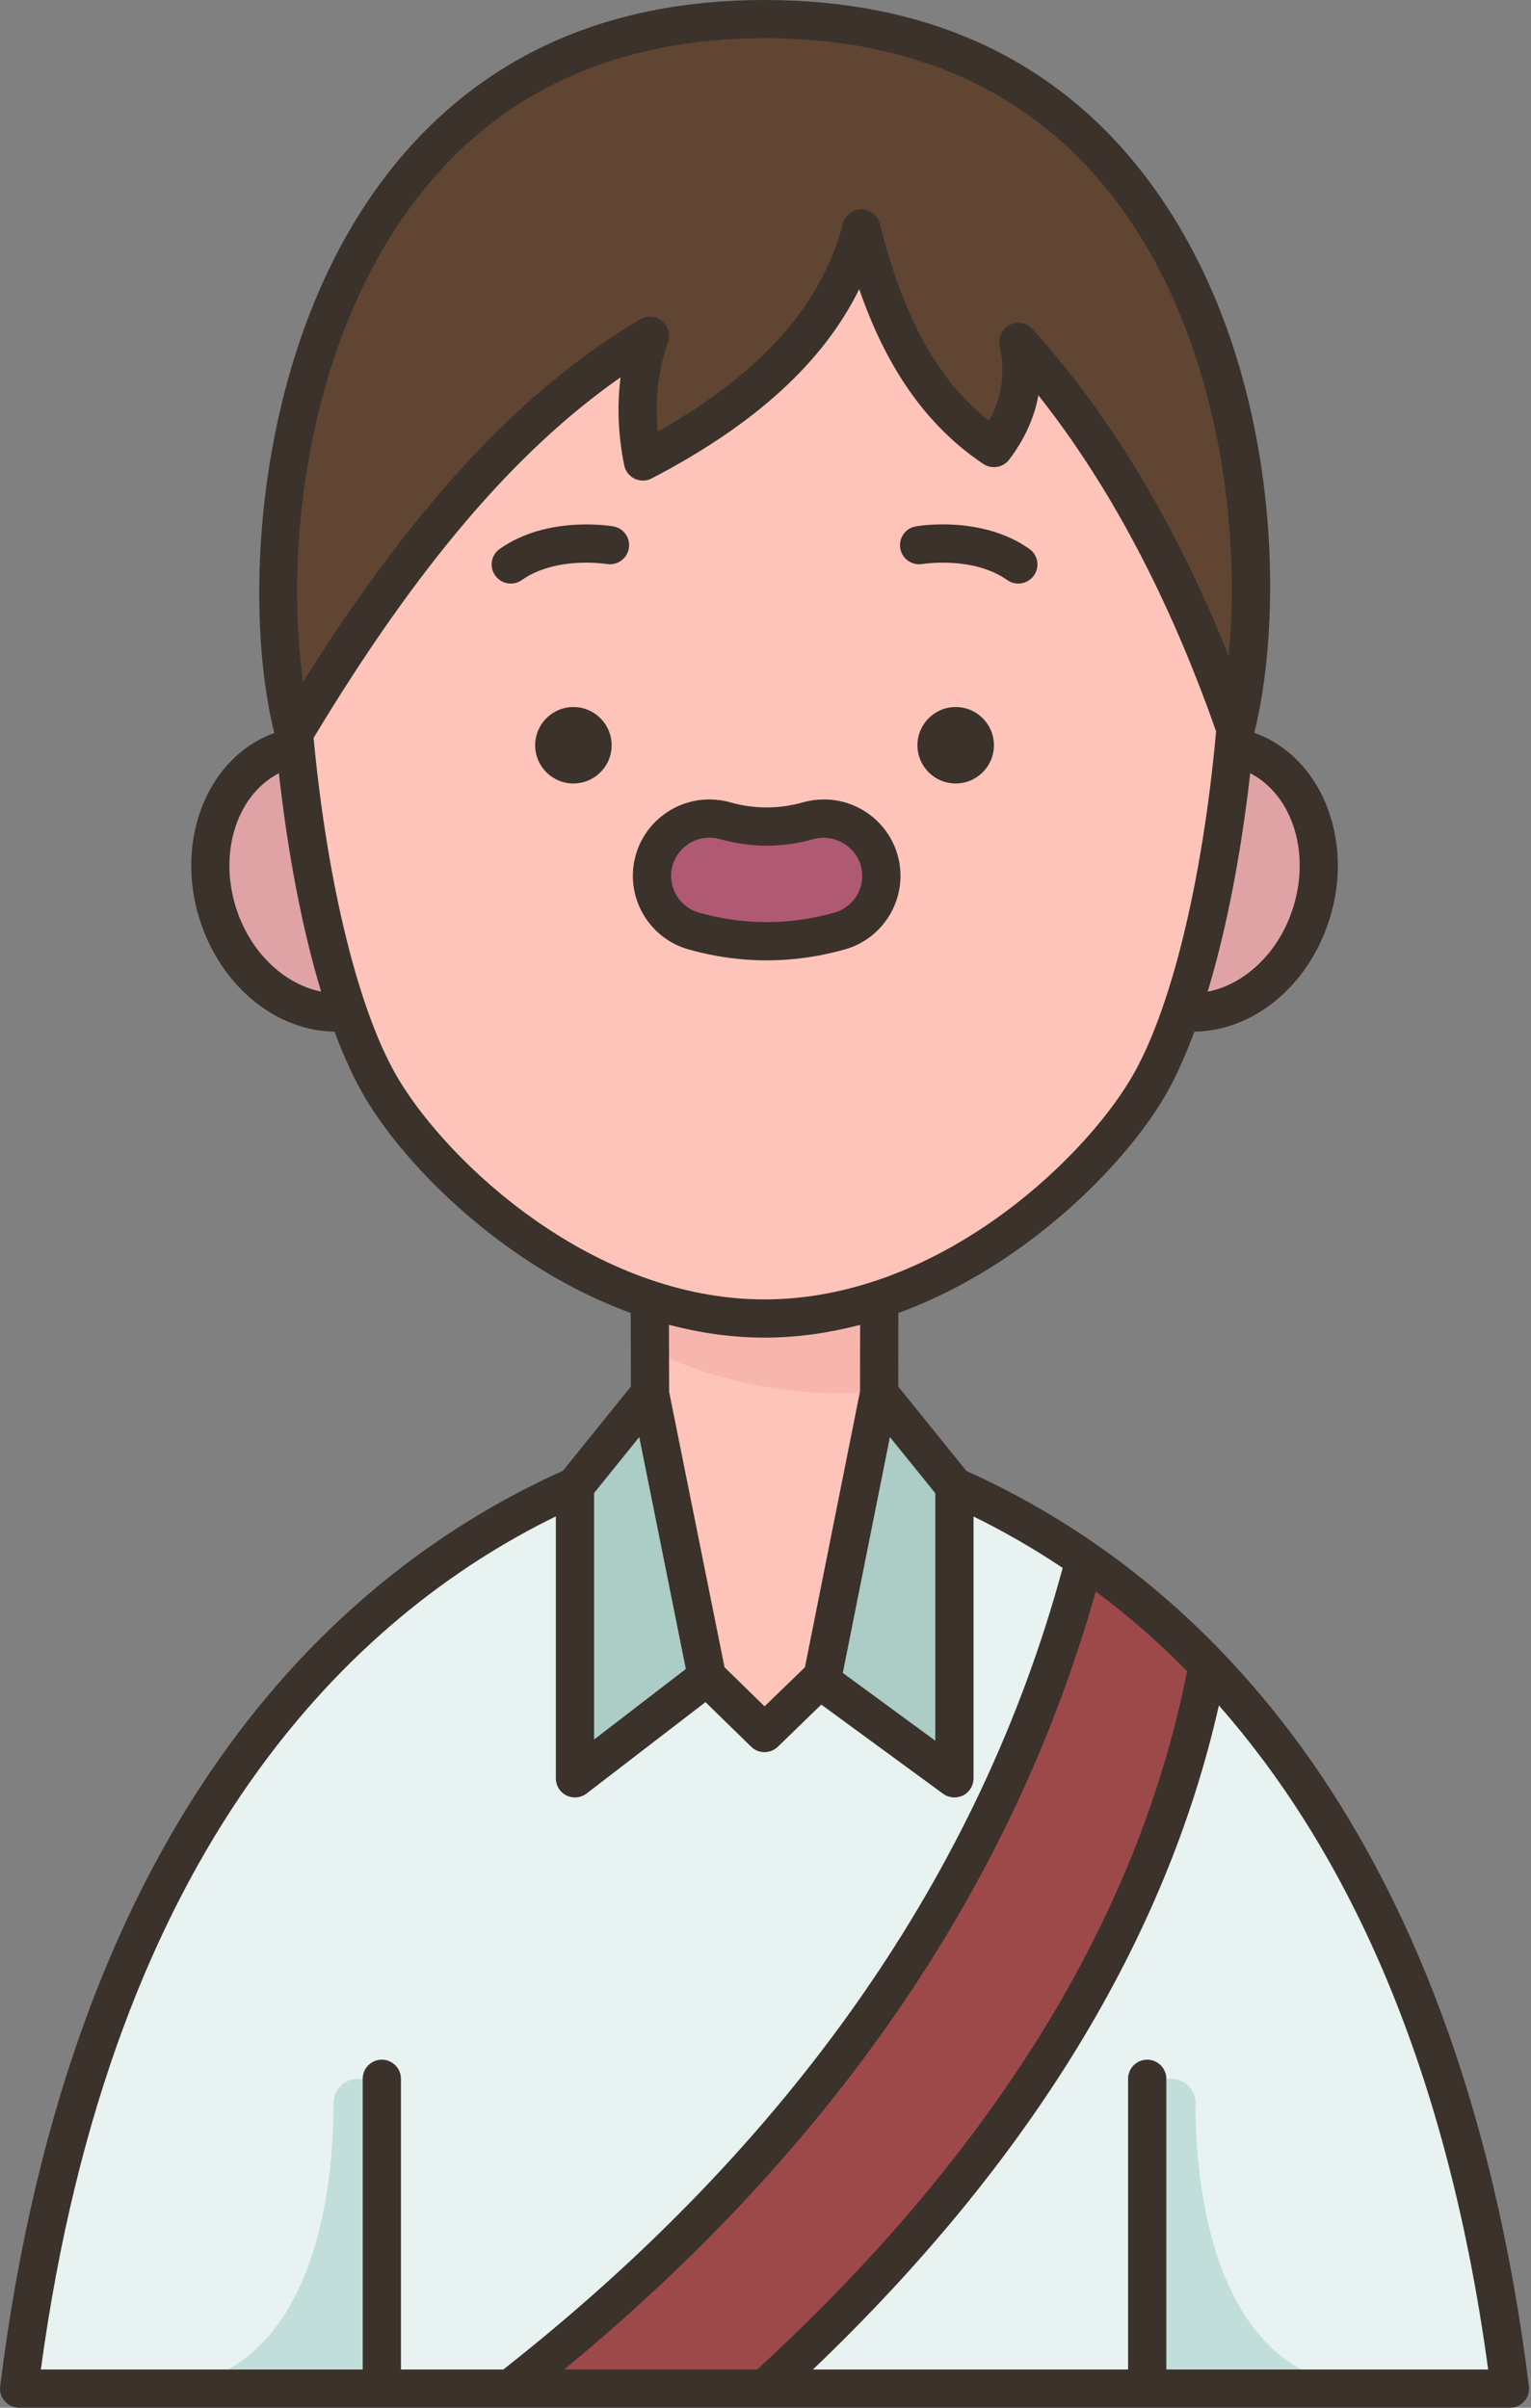 <?xml version="1.0" encoding="UTF-8"?><svg xmlns="http://www.w3.org/2000/svg" xmlns:xlink="http://www.w3.org/1999/xlink" height="126.0" preserveAspectRatio="xMidYMid meet" version="1.0" viewBox="-0.0 0.0 80.1 126.0" width="80.1" zoomAndPan="magnify"><rect x="-0.0" y="0.0" width="80.1" height="126.0" fill="#808080" stroke="none"/><g><g id="change1_1"><path d="M 63.188 87.199 C 61.066 84.969 58.887 83.141 56.758 81.652 C 54.379 79.98 52.059 78.73 49.938 77.789 L 45.996 72.91 L 45.996 68 C 52.418 65.891 57.688 60.848 59.996 57 C 60.648 55.91 61.246 54.551 61.789 52.961 L 61.797 52.961 C 64.488 53.281 67.309 51.359 68.477 48.18 C 69.828 44.512 68.469 40.551 65.449 39.348 C 65.148 39.23 64.848 39.152 64.547 39.098 C 64.578 38.781 64.605 38.469 64.637 38.152 C 67.246 28 64.637 1 39.996 1 C 15.355 1 12.758 28.441 15.379 38.379 C 15.398 38.621 15.418 38.859 15.449 39.098 C 15.137 39.152 14.848 39.23 14.559 39.348 C 11.527 40.551 10.168 44.512 11.52 48.18 C 12.688 51.359 15.496 53.281 18.199 52.961 C 18.738 54.551 19.348 55.91 19.996 57 C 22.309 60.848 27.578 65.891 33.996 68 L 34.008 70.641 L 34.008 72.918 L 30.086 77.781 L 30.078 77.781 C 19.848 82.309 4.855 94.168 0.996 125 L 78.996 125 C 76.656 106.262 70.199 94.531 63.188 87.199" fill="#fec4b9"/></g><g id="change2_1"><path d="M 18.199 52.961 C 15.496 53.281 12.688 51.359 11.52 48.18 C 10.168 44.512 11.527 40.551 14.559 39.348 C 14.848 39.23 15.137 39.152 15.449 39.098 C 15.977 44.402 16.926 49.281 18.199 52.961" fill="#dfa3a5"/></g><g id="change2_2"><path d="M 68.477 48.18 C 67.309 51.359 64.488 53.281 61.797 52.961 L 61.789 52.961 C 63.066 49.281 64.027 44.402 64.547 39.098 C 64.848 39.152 65.148 39.23 65.449 39.348 C 68.469 40.551 69.828 44.512 68.477 48.18" fill="#dfa3a5"/></g><g id="change3_1"><path d="M 39.996 1 C 64.637 1 67.246 28 64.637 38.152 C 61.828 30.051 58.098 23.23 53.277 17.891 C 53.699 19.852 53.328 21.711 51.996 23.449 C 48.156 20.891 46.258 16.711 45.059 11.961 C 43.707 17.23 39.496 21.102 33.637 24.148 C 33.188 21.891 33.27 19.699 33.996 17.57 C 26.746 21.859 20.77 29.379 15.379 38.379 C 12.758 28.441 15.355 1 39.996 1" fill="#604533"/></g><g id="change1_2"><path d="M 45.996 68 L 45.996 72.91 L 43.027 87.75 L 39.996 90.691 L 36.988 87.75 L 34.008 72.918 L 34.008 70.641 L 33.996 68 C 35.906 68.629 37.926 69 39.996 69 C 42.066 69 44.086 68.629 45.996 68" fill="#fec4b9"/></g><g id="change4_1"><path d="M 45.996 68 L 45.996 72.832 C 45.336 72.891 44.676 72.918 43.996 72.918 C 40.418 72.918 37.027 72.098 34.008 70.641 L 33.996 68 C 35.906 68.629 37.926 69 39.996 69 C 42.066 69 44.086 68.629 45.996 68" fill="#f7b6ad"/></g><g id="change1_3"><path d="M 31.996 39 C 31.996 37.902 31.105 37 29.996 37 C 28.898 37 27.996 37.902 27.996 39 C 27.996 40.098 28.898 41 29.996 41 C 31.105 41 31.996 40.098 31.996 39 Z M 43.926 48.719 C 45.52 48.27 46.449 46.609 45.996 45.02 C 45.637 43.73 44.449 42.832 43.105 42.832 C 42.836 42.832 42.559 42.871 42.297 42.949 C 41.566 43.152 40.836 43.262 40.105 43.262 C 39.387 43.262 38.656 43.152 37.926 42.949 C 37.668 42.871 37.387 42.832 37.105 42.832 C 35.777 42.832 34.586 43.73 34.227 45.02 C 33.777 46.609 34.699 48.27 36.297 48.719 C 37.559 49.082 38.836 49.262 40.105 49.262 C 41.387 49.262 42.668 49.082 43.926 48.719 Z M 51.996 39 C 51.996 37.902 51.105 37 49.996 37 C 48.898 37 47.996 37.902 47.996 39 C 47.996 40.098 48.898 41 49.996 41 C 51.105 41 51.996 40.098 51.996 39 Z M 18.199 52.961 C 16.926 49.281 15.977 44.402 15.449 39.098 C 15.418 38.859 15.398 38.621 15.379 38.379 C 20.77 29.379 26.746 21.859 33.996 17.57 C 33.27 19.699 33.188 21.891 33.637 24.148 C 39.496 21.102 43.707 17.23 45.059 11.961 C 46.258 16.711 48.156 20.891 51.996 23.449 C 53.328 21.711 53.699 19.852 53.277 17.891 C 58.098 23.23 61.828 30.051 64.637 38.152 C 64.605 38.469 64.578 38.781 64.547 39.098 C 64.027 44.402 63.066 49.281 61.789 52.961 C 61.246 54.551 60.648 55.91 59.996 57 C 57.688 60.848 52.418 65.891 45.996 68 C 44.086 68.629 42.066 69 39.996 69 C 37.926 69 35.906 68.629 33.996 68 C 27.578 65.891 22.309 60.848 19.996 57 C 19.348 55.91 18.738 54.551 18.199 52.961" fill="#fec4b9"/></g><g id="change5_1"><path d="M 45.996 45.02 C 46.449 46.609 45.52 48.27 43.926 48.719 C 42.668 49.082 41.387 49.262 40.105 49.262 C 38.836 49.262 37.559 49.082 36.297 48.719 C 34.699 48.27 33.777 46.609 34.227 45.02 C 34.586 43.73 35.777 42.832 37.105 42.832 C 37.387 42.832 37.668 42.871 37.926 42.949 C 38.656 43.152 39.387 43.262 40.105 43.262 C 40.836 43.262 41.566 43.152 42.297 42.949 C 42.559 42.871 42.836 42.832 43.105 42.832 C 44.449 42.832 45.637 43.73 45.996 45.02" fill="#af5a72"/></g><g id="change6_1"><path d="M 56.758 81.652 C 58.887 83.141 61.066 84.969 63.188 87.199 C 60.637 100.801 52.77 113.359 40.027 124.98 L 40.027 125 L 26.707 125 L 26.707 124.98 C 42.406 112.699 52.426 98.25 56.758 81.652" fill="#9e4949"/></g><g id="change7_1"><path d="M 60.02 125 L 40.027 125 L 40.027 124.98 C 52.77 113.359 60.637 100.801 63.188 87.199 C 70.199 94.531 76.656 106.262 78.996 125 L 60.02 125" fill="#e7f2f1"/></g><g id="change7_2"><path d="M 56.758 81.652 C 52.426 98.25 42.406 112.699 26.707 124.98 L 26.707 125 L 0.996 125 C 4.855 94.168 19.848 82.309 30.078 77.781 L 30.086 77.781 L 30.086 93.059 L 36.988 87.75 L 39.996 90.691 L 43.027 87.75 L 42.988 87.98 L 49.938 93.059 L 49.938 77.789 C 52.059 78.73 54.379 79.98 56.758 81.652" fill="#e7f2f1"/></g><g id="change8_1"><path d="M 43.027 87.75 L 45.996 72.91 L 49.938 77.789 L 49.938 93.059 L 42.988 87.98 L 43.027 87.75" fill="#acccc6"/></g><g id="change8_2"><path d="M 34.008 72.918 L 36.988 87.75 L 30.086 93.059 L 30.086 77.781 L 34.008 72.918" fill="#acccc6"/></g><g id="change9_1"><path d="M 19.977 125 L 7.824 125 C 16.742 125 17.465 113.859 17.449 110.051 C 17.445 109.352 18.016 108.789 18.711 108.789 C 19.41 108.789 19.977 109.355 19.977 110.055 L 19.977 125" fill="#c2dedb"/></g><g id="change9_2"><path d="M 72.172 125 L 60.02 125 L 60.02 110.055 C 60.02 109.355 60.586 108.789 61.281 108.789 C 61.98 108.789 62.551 109.352 62.547 110.051 C 62.531 113.859 63.25 125 72.172 125" fill="#c2dedb"/></g><g id="change10_1"><path d="M 50 37 C 48.895 37 48 37.895 48 39 C 48 40.105 48.895 41 50 41 C 51.105 41 52 40.105 52 39 C 52 37.895 51.105 37 50 37" fill="#3a322b"/></g><g id="change10_2"><path d="M 48.258 29.516 C 48.285 29.512 50.895 29.086 52.699 30.355 C 52.875 30.48 53.078 30.539 53.277 30.539 C 53.59 30.539 53.898 30.391 54.094 30.113 C 54.414 29.664 54.305 29.039 53.852 28.723 C 51.355 26.961 48.051 27.52 47.91 27.547 C 47.371 27.641 47.008 28.156 47.102 28.703 C 47.195 29.242 47.715 29.609 48.258 29.516" fill="#3a322b"/></g><g id="change10_3"><path d="M 30 37 C 28.895 37 28 37.895 28 39 C 28 40.105 28.895 41 30 41 C 31.105 41 32 40.105 32 39 C 32 37.895 31.105 37 30 37" fill="#3a322b"/></g><g id="change10_4"><path d="M 32.09 27.547 C 31.949 27.523 28.645 26.965 26.148 28.723 C 25.695 29.039 25.586 29.664 25.906 30.113 C 26.102 30.391 26.41 30.539 26.723 30.539 C 26.922 30.539 27.125 30.48 27.301 30.355 C 29.094 29.094 31.68 29.508 31.742 29.516 C 32.285 29.605 32.805 29.246 32.898 28.703 C 32.996 28.16 32.633 27.641 32.09 27.547" fill="#3a322b"/></g><g id="change10_5"><path d="M 61.02 124 L 61.02 108.785 C 61.02 108.234 60.57 107.785 60.02 107.785 C 59.469 107.785 59.02 108.234 59.02 108.785 L 59.02 124 L 42.531 124 C 53.883 113.145 61.016 101.473 63.77 89.246 C 70.102 96.449 75.605 107.379 77.859 124 Z M 29.082 79.352 L 29.082 93.062 C 29.082 93.445 29.297 93.793 29.641 93.961 C 29.781 94.031 29.934 94.062 30.082 94.062 C 30.297 94.062 30.516 93.992 30.691 93.855 L 36.91 89.074 L 39.297 91.406 C 39.492 91.598 39.746 91.691 39.996 91.691 C 40.25 91.691 40.5 91.598 40.695 91.41 L 42.969 89.203 L 49.344 93.871 C 49.52 93.996 49.727 94.062 49.934 94.062 C 50.09 94.062 50.242 94.027 50.387 93.957 C 50.723 93.785 50.934 93.441 50.934 93.062 L 50.934 79.359 C 52.457 80.109 54.023 80.996 55.598 82.051 C 51.277 98.004 41.441 112.113 26.332 124 L 20.977 124 L 20.977 108.785 C 20.977 108.234 20.527 107.785 19.977 107.785 C 19.422 107.785 18.977 108.234 18.977 108.785 L 18.977 124 L 2.137 124 C 5.875 96.469 18.52 84.531 29.082 79.352 Z M 31.082 78.133 L 33.445 75.203 L 35.883 87.34 L 31.082 91.031 Z M 40 70 C 41.723 70 43.395 69.75 45 69.332 L 44.996 72.809 L 42.113 87.25 L 40 89.297 L 37.906 87.25 L 35.008 72.836 L 35 69.328 C 36.605 69.75 38.277 70 40 70 Z M 20.855 56.484 C 18.797 53.051 17.141 46.387 16.406 38.617 C 21.797 29.664 26.957 23.59 32.469 19.746 C 32.277 21.223 32.34 22.762 32.656 24.344 C 32.719 24.652 32.918 24.914 33.203 25.051 C 33.488 25.188 33.82 25.18 34.098 25.035 C 39.492 22.227 43.07 18.965 44.953 15.129 C 46.059 18.344 47.934 21.938 51.445 24.277 C 51.883 24.57 52.477 24.473 52.797 24.055 C 53.602 22.992 54.113 21.867 54.328 20.688 C 58.059 25.398 61.18 31.305 63.625 38.277 C 62.906 46.199 61.234 52.996 59.145 56.484 C 56.473 60.938 48.914 68 40 68 C 31.086 68 23.527 60.938 20.855 56.484 Z M 12.461 47.836 C 11.355 44.824 12.32 41.637 14.59 40.465 C 15.078 44.805 15.836 48.707 16.801 51.891 C 14.969 51.527 13.258 50 12.461 47.836 Z M 21.816 10.371 C 26.094 4.816 32.211 2 40 2 C 47.82 2 53.953 4.793 58.227 10.301 C 63.668 17.312 64.969 27.445 64.281 34.324 C 61.539 27.477 58.094 21.734 54.02 17.223 C 53.715 16.887 53.223 16.797 52.82 17.004 C 52.418 17.211 52.203 17.664 52.301 18.105 C 52.605 19.516 52.422 20.805 51.742 22.023 C 49.066 19.906 47.285 16.676 46.031 11.711 C 45.918 11.27 45.52 10.957 45.062 10.957 C 44.605 10.957 44.207 11.266 44.094 11.711 C 43.004 15.949 39.832 19.52 34.414 22.59 C 34.254 20.938 34.43 19.395 34.945 17.898 C 35.082 17.504 34.957 17.066 34.633 16.801 C 34.309 16.535 33.852 16.5 33.492 16.715 C 27.312 20.359 21.672 26.418 15.859 35.684 C 14.871 28.844 16 17.926 21.816 10.371 Z M 67.539 47.836 C 66.742 50.008 65.027 51.539 63.184 51.895 C 64.152 48.691 64.922 44.762 65.41 40.465 C 67.68 41.633 68.648 44.824 67.539 47.836 Z M 46.559 75.203 L 48.934 78.141 L 48.934 91.094 L 44.094 87.547 Z M 39.613 124 L 29.512 124 C 43.648 112.352 52.992 98.668 57.328 83.281 C 58.934 84.48 60.539 85.859 62.105 87.453 C 59.57 100.32 52.008 112.613 39.613 124 Z M 50.562 76.977 L 46.996 72.562 L 47 68.711 C 53.535 66.324 58.691 61.129 60.855 57.516 C 61.434 56.551 61.98 55.363 62.488 53.988 C 65.438 53.949 68.211 51.809 69.414 48.527 C 70.949 44.355 69.336 39.824 65.816 38.422 L 65.625 38.355 L 65.633 38.301 C 67.234 31.918 67.066 18.434 59.805 9.074 C 55.133 3.055 48.469 0 40 0 C 31.559 0 24.91 3.078 20.23 9.152 C 13.332 18.109 12.645 31.5 14.352 38.363 L 14.184 38.422 C 10.664 39.824 9.051 44.355 10.586 48.527 C 11.789 51.805 14.559 53.945 17.504 53.988 C 18.008 55.352 18.559 56.539 19.145 57.516 C 21.309 61.129 26.461 66.324 33 68.711 L 33.008 72.559 L 29.449 76.969 C 18.055 82.098 3.797 94.57 0.008 124.875 C -0.027 125.16 0.062 125.445 0.25 125.66 C 0.441 125.875 0.715 126 1 126 L 79 126 C 79.285 126 79.559 125.875 79.75 125.66 C 79.941 125.445 80.027 125.16 79.992 124.875 C 76.207 94.582 61.953 82.105 50.562 76.977" fill="#3a322b"/></g><g id="change10_6"><path d="M 36.566 47.758 C 35.504 47.457 34.887 46.352 35.188 45.289 C 35.43 44.434 36.219 43.836 37.109 43.836 C 37.297 43.836 37.48 43.859 37.66 43.91 C 39.285 44.371 40.941 44.371 42.57 43.91 C 43.594 43.617 44.746 44.258 45.035 45.293 C 45.336 46.352 44.719 47.457 43.656 47.758 C 41.316 48.422 38.906 48.422 36.566 47.758 Z M 44.203 49.684 C 46.324 49.082 47.562 46.867 46.961 44.75 C 46.48 43.035 44.895 41.836 43.109 41.836 C 42.742 41.836 42.375 41.887 42.023 41.984 C 40.754 42.344 39.469 42.344 38.207 41.988 C 37.852 41.887 37.484 41.836 37.109 41.836 C 35.328 41.836 33.746 43.031 33.262 44.746 C 32.66 46.867 33.898 49.082 36.02 49.684 C 37.367 50.066 38.746 50.258 40.109 50.258 C 41.477 50.258 42.852 50.066 44.203 49.684" fill="#3a322b"/></g></g></svg>